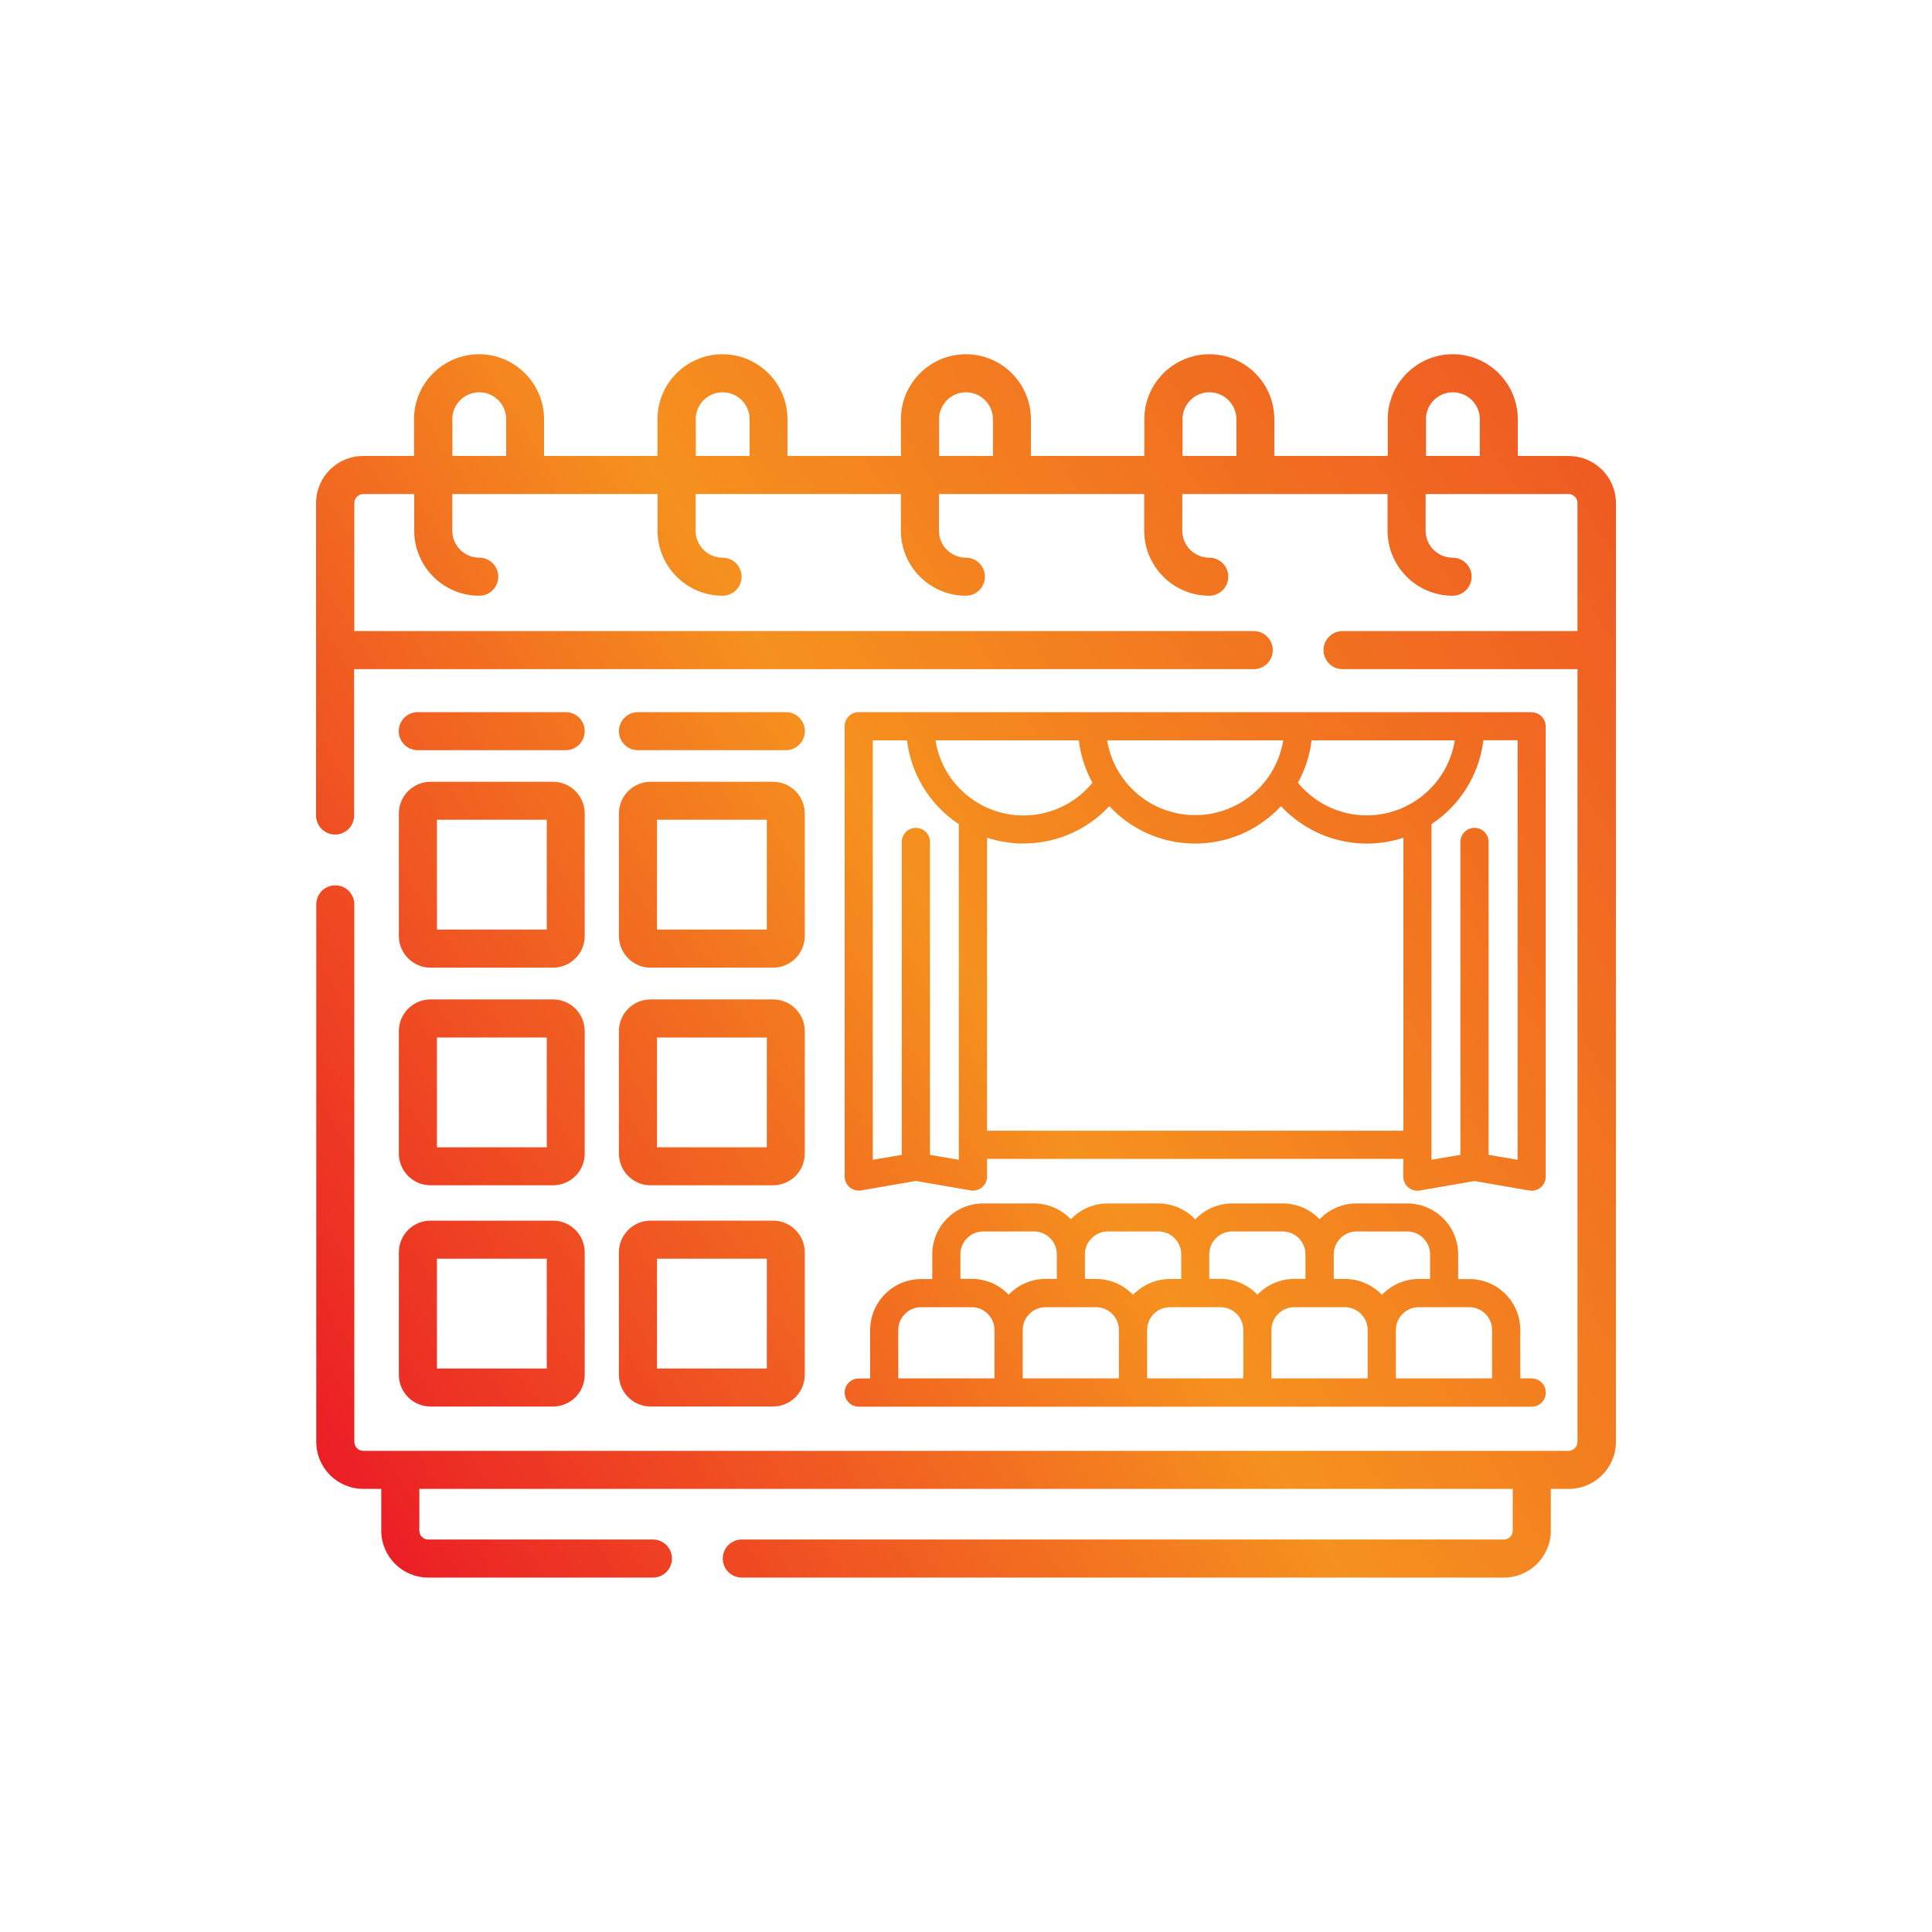 <?xml version="1.0" encoding="UTF-8"?>
<svg id="a" data-name="Layer_1" xmlns="http://www.w3.org/2000/svg" width="200" height="200" xmlns:xlink="http://www.w3.org/1999/xlink" viewBox="0 0 200 200">
  <defs>
    <linearGradient id="b" x1="29.52" y1="145.52" x2="171.21" y2="56.99" gradientUnits="userSpaceOnUse">
      <stop offset="0" stop-color="#eb1e25"/>
      <stop offset=".5" stop-color="#f5911e"/>
      <stop offset="1" stop-color="#ef5b22"/>
    </linearGradient>
  </defs>
  <path d="M162.39,47.2h-5.27v-3.8c0-3.71-3.02-6.73-6.73-6.73s-6.73,3.02-6.73,6.73v3.8h-11.74v-3.8c0-3.71-3.02-6.73-6.73-6.73s-6.73,3.02-6.73,6.73v3.8h-11.74v-3.8c0-3.71-3.02-6.73-6.73-6.73s-6.73,3.02-6.73,6.73v3.8h-11.74v-3.8c0-3.71-3.02-6.73-6.73-6.73s-6.73,3.02-6.73,6.73v3.8h-11.74v-3.8c0-3.71-3.02-6.73-6.73-6.73s-6.73,3.02-6.73,6.73v3.8h-5.27c-2.69,0-4.87,2.19-4.87,4.87v32.35c0,1.09.88,1.97,1.97,1.97s1.97-.88,1.97-1.97v-15.15h93.13c1.09,0,1.97-.88,1.97-1.97s-.88-1.97-1.97-1.97H36.68v-13.26c0-.51.42-.93.93-.93h5.27v3.8c0,3.71,3.02,6.73,6.73,6.73,1.09,0,1.97-.88,1.97-1.97s-.88-1.97-1.97-1.97c-1.54,0-2.79-1.25-2.79-2.79v-3.8h21.25v3.8c0,3.71,3.02,6.73,6.73,6.73,1.09,0,1.97-.88,1.97-1.97s-.88-1.97-1.97-1.97c-1.54,0-2.79-1.25-2.79-2.79v-3.8h21.25v3.8c0,3.71,3.02,6.73,6.73,6.73,1.09,0,1.97-.88,1.97-1.97s-.88-1.97-1.97-1.97c-1.54,0-2.79-1.25-2.79-2.79v-3.8h21.25v3.8c0,3.71,3.02,6.73,6.73,6.73,1.09,0,1.97-.88,1.97-1.97s-.88-1.97-1.97-1.97c-1.54,0-2.79-1.25-2.79-2.79v-3.8h21.25v3.8c0,3.71,3.02,6.73,6.73,6.73,1.09,0,1.97-.88,1.97-1.97s-.88-1.97-1.97-1.97c-1.54,0-2.79-1.25-2.79-2.79v-3.8h14.79c.51,0,.93.42.93.93v13.26h-24.32c-1.09,0-1.97.88-1.97,1.97s.88,1.97,1.97,1.97h24.32v79.99c0,.51-.42.93-.93.93H37.61c-.51,0-.93-.42-.93-.93v-55.64c0-1.09-.88-1.97-1.97-1.97s-1.97.88-1.97,1.97v55.64c0,2.69,2.19,4.87,4.87,4.87h1.86v4.32c0,2.68,2.18,4.86,4.86,4.86h23.26c1.09,0,1.97-.88,1.97-1.97s-.88-1.97-1.97-1.97h-23.26c-.51,0-.92-.41-.92-.92v-4.32h113.19s0,.09,0,.14v4.18c0,.51-.41.92-.92.92h-78.89c-1.09,0-1.97.88-1.97,1.97s.88,1.97,1.97,1.97h78.89c2.68,0,4.86-2.18,4.86-4.86v-4.18s0-.09,0-.14h1.87c2.69,0,4.87-2.19,4.87-4.87V52.08c0-2.69-2.19-4.87-4.87-4.87h0ZM46.82,43.4c0-1.54,1.25-2.79,2.79-2.79s2.79,1.25,2.79,2.79v3.8h-5.57v-3.8ZM72.02,43.4c0-1.54,1.25-2.79,2.79-2.79s2.79,1.25,2.79,2.79v3.8h-5.57v-3.8ZM97.21,43.4c0-1.54,1.25-2.79,2.79-2.79s2.79,1.25,2.79,2.79v3.8h-5.57v-3.8ZM122.41,43.4c0-1.54,1.25-2.79,2.79-2.79s2.79,1.25,2.79,2.79v3.8h-5.57v-3.8ZM147.61,43.4c0-1.54,1.25-2.79,2.79-2.79s2.79,1.25,2.79,2.79v3.8h-5.57v-3.8ZM41.29,142.32c0,1.81,1.47,3.28,3.28,3.28h12.68c1.81,0,3.28-1.47,3.28-3.28v-12.68c0-1.81-1.47-3.28-3.28-3.28h-12.68c-1.81,0-3.28,1.47-3.28,3.28v12.68ZM45.23,130.3h11.37v11.37h-11.37v-11.37ZM64.07,142.32c0,1.81,1.47,3.28,3.28,3.28h12.68c1.81,0,3.28-1.47,3.28-3.28v-12.68c0-1.81-1.47-3.28-3.28-3.28h-12.68c-1.81,0-3.28,1.47-3.28,3.28v12.68ZM68.01,130.3h11.37v11.37h-11.37v-11.37ZM41.29,119.42c0,1.81,1.47,3.28,3.28,3.28h12.68c1.81,0,3.28-1.47,3.28-3.28v-12.68c0-1.81-1.47-3.28-3.28-3.28h-12.68c-1.81,0-3.28,1.47-3.28,3.28v12.68ZM45.23,107.4h11.37v11.37h-11.37v-11.37ZM64.07,119.42c0,1.81,1.47,3.28,3.28,3.28h12.68c1.81,0,3.28-1.47,3.28-3.28v-12.68c0-1.81-1.47-3.28-3.28-3.28h-12.68c-1.81,0-3.28,1.47-3.28,3.28v12.68ZM68.01,107.4h11.37v11.37h-11.37v-11.37ZM41.29,96.89c0,1.81,1.47,3.28,3.28,3.28h12.68c1.81,0,3.28-1.47,3.28-3.28v-12.68c0-1.81-1.47-3.28-3.28-3.28h-12.68c-1.81,0-3.28,1.47-3.28,3.28v12.68ZM45.23,84.86h11.37v11.37h-11.37v-11.37ZM64.07,96.89c0,1.81,1.47,3.28,3.28,3.28h12.68c1.81,0,3.28-1.47,3.28-3.28v-12.68c0-1.81-1.47-3.28-3.28-3.28h-12.68c-1.81,0-3.28,1.47-3.28,3.28v12.68ZM68.01,84.86h11.37v11.37h-11.37v-11.37ZM58.56,77.66c1.09,0,1.97-.88,1.97-1.97s-.88-1.97-1.97-1.97h-15.31c-1.09,0-1.97.88-1.97,1.97s.88,1.97,1.97,1.97h15.31ZM81.35,77.66c1.09,0,1.97-.88,1.97-1.97s-.88-1.97-1.97-1.97h-15.31c-1.09,0-1.97.88-1.97,1.97s.88,1.97,1.97,1.97h15.31ZM158.56,73.72h-69.66c-.81,0-1.46.65-1.46,1.46v46.61c0,.81.65,1.46,1.46,1.46.08,0,.17,0,.25-.02l5.66-.98,5.66.98c.79.14,1.55-.39,1.69-1.18.01-.08.02-.17.02-.25v-1.83h43.09v1.83c0,.81.65,1.46,1.46,1.46.08,0,.17,0,.25-.02l5.66-.98,5.66.98c.79.14,1.55-.39,1.69-1.18.01-.08.02-.17.02-.25v-46.61c0-.81-.65-1.46-1.46-1.46ZM132.84,76.64c-.82,5.03-5.57,8.44-10.61,7.62-3.91-.64-6.98-3.71-7.62-7.62h18.22ZM99.26,120.06l-2.99-.51v-32.39c0-.81-.65-1.46-1.46-1.46s-1.46.65-1.46,1.46v32.39l-3,.51v-43.42h3.54c.43,3.54,2.39,6.71,5.37,8.68v34.75h0ZM100.11,82.33c-1.75-1.43-2.92-3.46-3.27-5.69h14.84c.18,1.54.66,3.03,1.41,4.39-3.23,3.94-9.04,4.53-12.98,1.3ZM145.27,117.05h-43.09v-30.33c4.5,1.47,9.44.19,12.66-3.27,4.55,4.91,12.22,5.19,17.13.64.22-.2.43-.42.64-.64,3.22,3.47,8.17,4.75,12.67,3.27v30.33ZM141.5,84.41h0c-2.77,0-5.38-1.24-7.14-3.38.75-1.36,1.23-2.85,1.41-4.39h14.83c-.72,4.47-4.58,7.76-9.11,7.77ZM157.1,120.06l-3-.51v-32.39c0-.81-.65-1.46-1.46-1.46s-1.46.65-1.46,1.46v32.39l-2.99.51v-34.75c2.98-1.96,4.94-5.14,5.37-8.68h3.54v43.42h0ZM158.56,142.69h-1.18v-5.01c0-2.91-2.36-5.27-5.27-5.27h-1.16v-2.55c0-2.92-2.36-5.28-5.28-5.28h-5.25c-1.44,0-2.82.59-3.82,1.64-.99-1.05-2.37-1.64-3.81-1.64h-5.24c-1.44,0-2.82.6-3.82,1.65-.99-1.05-2.37-1.65-3.82-1.65h-5.24c-1.44,0-2.82.59-3.82,1.64-.99-1.05-2.37-1.64-3.81-1.64h-5.25c-2.92,0-5.28,2.36-5.28,5.28h0v2.55h-1.16c-2.91,0-5.27,2.36-5.27,5.28v5.01h-1.18c-.81,0-1.46.65-1.46,1.46s.65,1.46,1.46,1.46h69.66c.81,0,1.46-.65,1.46-1.46,0-.81-.65-1.46-1.46-1.46ZM102.95,142.69h-9.96v-5.01c0-1.3,1.06-2.36,2.36-2.36h5.24c1.3,0,2.36,1.06,2.36,2.36v5.01h0ZM104.42,134.03c-.99-1.05-2.37-1.64-3.82-1.64h-1.18v-2.55c0-1.3,1.06-2.36,2.37-2.36h5.25c1.3,0,2.36,1.06,2.36,2.36v2.55h-1.16c-1.44,0-2.82.59-3.82,1.64ZM115.83,142.69h-9.96v-5.01c0-1.3,1.06-2.36,2.36-2.36h5.24c1.3,0,2.36,1.06,2.36,2.36v5.01ZM117.29,134.04c-.99-1.05-2.37-1.64-3.82-1.64h-1.16v-2.55c0-1.3,1.05-2.36,2.36-2.37h5.24c1.3,0,2.36,1.05,2.37,2.36h0v2.56h-1.16c-1.44,0-2.82.59-3.82,1.64ZM128.71,142.69h-9.96v-5.01c0-1.3,1.06-2.36,2.36-2.36h5.24c1.3,0,2.36,1.06,2.36,2.36v5.01ZM130.16,134.03c-.99-1.05-2.37-1.64-3.82-1.64h-1.16v-2.54c0-1.3,1.05-2.36,2.36-2.37h5.24c1.3,0,2.36,1.06,2.36,2.36v2.55h-1.15c-1.44,0-2.82.59-3.82,1.64ZM141.58,142.69h-9.96v-5.01c0-1.3,1.06-2.36,2.36-2.36h5.24c1.3,0,2.36,1.06,2.36,2.36v5.01ZM143.05,134.04c-.99-1.05-2.37-1.64-3.82-1.64h-1.16v-2.55c0-1.3,1.05-2.36,2.35-2.37h5.25c1.3,0,2.36,1.05,2.37,2.36h0v2.56h-1.16c-1.44,0-2.82.59-3.82,1.64ZM154.46,142.69h-9.96v-5.01c0-1.3,1.06-2.36,2.36-2.36h5.24c1.3,0,2.36,1.06,2.36,2.36v5.01Z" fill="url(#b)"/>
</svg>
